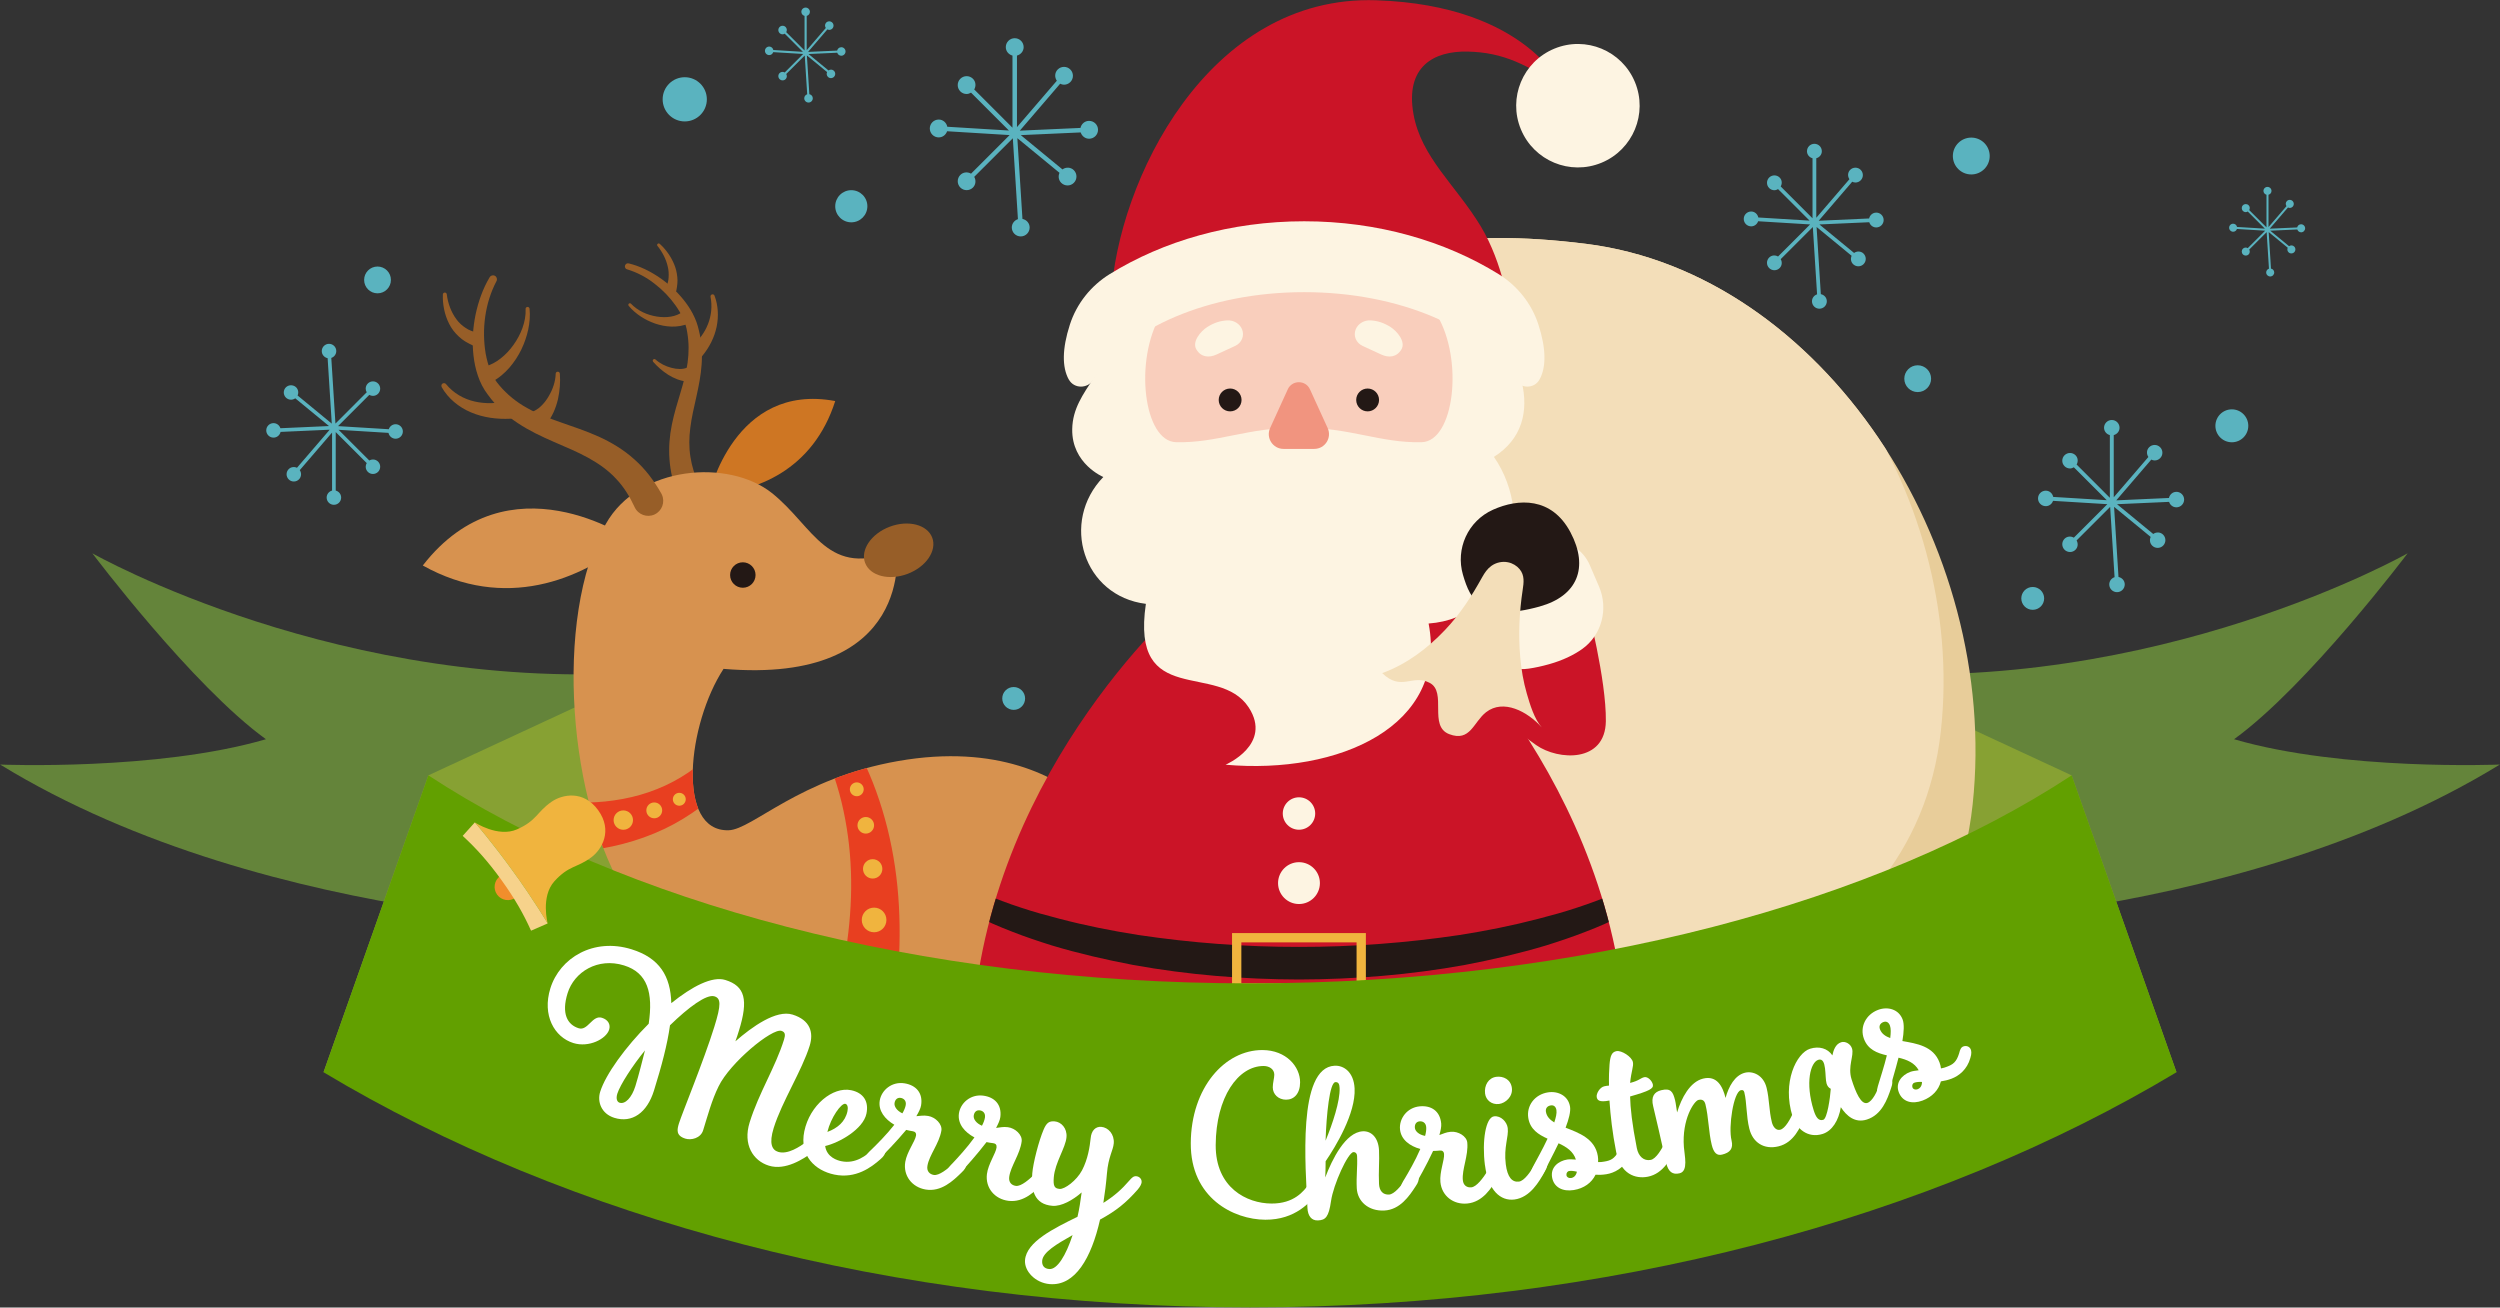 <?xml version="1.0" encoding="utf-8"?>
<svg xmlns="http://www.w3.org/2000/svg" width="1000" height="523" version="1.1" xmlns:xlink="http://www.w3.org/1999/xlink" viewBox="0 0 1000 523">
<rect x="0" y="0" width="1000" height="523" fill="#333333" stroke="none"/>
<defs>
<style>
.cls-1 { fill: #ce7623; }
.cls-1, .cls-2, .cls-3, .cls-4, .cls-5, .cls-6, .cls-7, .cls-8, .cls-9, .cls-10, .cls-11, .cls-12, .cls-13, .cls-14, .cls-15, .cls-16, .cls-17, .cls-18, .cls-19, .cls-20 { stroke-width: 0px; }
.cls-2 { fill: #f0b43e; }
.cls-3 { fill: #f1947f; }
.cls-4 { fill: #5ab3bf; }
.cls-5 { fill: #62a000; }
.cls-6 { fill: #f18e2c; }
.cls-21 { clip-path: url(#sid2-2); }
.cls-7 { fill: #f3deb9; }
.cls-8 { fill: #d7924f; }
.cls-9, .cls-22 { fill: none; }
.cls-10 { fill: #f6d28b; }
.cls-23 { clip-path: url(#sid2-1); }
.cls-11 { fill: #231815; }
.cls-12 { fill: #975e28; }
.cls-13 { fill: #64843a; }
.cls-24 { clip-path: url(#sid2); }
.cls-22 { stroke: #f0b43e; stroke-miterlimit: 10; stroke-width: 3.72px; }
.cls-14 { fill: #cb1427; }
.cls-15 { fill: #fff; }
.cls-16 { fill: #e83f20; }
.cls-17 { fill: #87a133; }
.cls-18 { fill: #e8cd9a; }
.cls-19 { fill: #f9cebc; }
.cls-20 { fill: #fdf4e2; }
</style>
<clipPath id="sid2">
<path class="cls-9" d="M291.48,332.1c9.47-.28,28.25-20.77,67.86-27.7,39.61-6.92,63.71,6.37,75.62,16.9,11.91,10.52,15.51,19.67,15.51,37.39s-11.36,22.44-11.36,35.73,8.59,22.43,13.85,26.87c5.26,4.43,9.18,2.15,12.41,6.59,3.23,4.44-.5,10.03-1.61,20.55-1.11,10.53-1.11,46.55,0,54.58.84,6.12,4.01,11.36,3.45,16.88-7.36,1.49-16.22-1.08-21.32-5.04.74-2.38,1.47-4.91,2.09-7.54,3.19-13.57,3.46-50.98,2.91-58.32-.55-7.34-.69-9.42-5.54-12.74-4.85-3.32-15.1-6.92-33.38-22.3-18.28-15.37-18.47-26.17-18.47-26.17,0,0-21.68,14.39-49.39,13.57-27.52-.81-69.05-5.29-93.31-42.99-23.23-36.11-29.68-110.99-8.49-148.75,13.21-23.54,49.27-26.07,66.44-12.4,16.88,13.44,22.25,34.71,49.91,22.63,0-.18,7.5,54.16-69.24,47.71-14.28,21.85-19.22,65.18,2.07,64.56Z"/>
</clipPath>
<clipPath id="sid2-1">
<path class="cls-9" d="M634.38,97.53c94.35,11.82,165.83,120.13,154.68,224.24-11.45,106.96-131.99,138.93-208.25,126.13-76.25-12.8-122.26-102.37-108.39-213.27,13.86-110.9,59.87-149.9,161.96-137.1Z"/>
</clipPath>
<clipPath id="sid2-2">
<path class="cls-9" d="M563.86,238.76l-44.27,1.24-44.27-1.24s-78.25,66.21-86.17,168.93c0,0,45.67,25.99,130.45,25.99s130.45-25.99,130.45-25.99c-7.93-102.72-86.17-168.93-86.17-168.93Z"/>
</clipPath>
</defs>
<path class="cls-13" d="M260.77,268.66v102.73S108.93,372.55.06,305.82c0,0,62.75,2.6,106.31-10.13-29.47-21.31-69.43-74.37-69.43-74.37,0,0,100.29,56.98,223.83,47.34Z"/>
<polygon class="cls-17" points="129.41 428.89 171.36 310.14 260.77 268.66 260.77 371.4 129.41 428.89"/>
<path class="cls-13" d="M739.23,268.66v102.73s151.83,1.15,260.7-65.57c0,0-62.76,2.6-106.31-10.13,29.47-21.31,69.43-74.37,69.43-74.37,0,0-100.29,56.98-223.83,47.34Z"/>
<polygon class="cls-17" points="870.59 428.89 828.64 310.14 739.23 268.66 739.23 371.4 870.59 428.89"/>
<path class="cls-12" d="M250.88,107.75c3.91,1.18,7.62,3.12,10.87,5.67,3.28,2.5,6.17,5.5,8.52,8.82,1.15,1.67,2.22,3.39,2.99,5.21.44.89.72,1.82,1.02,2.73l.36,1.38.27,1.49c.68,3.99.68,8.02.13,12.02-1.06,8.02-4.48,15.82-6.29,24.74-.91,4.44-1.31,9.16-.96,13.86.32,4.71,1.44,9.33,2.99,13.71.87,2.46,3.57,3.75,6.04,2.88,2.46-.87,3.75-3.57,2.88-6.04-.04-.11-.09-.23-.13-.33l-.02-.04c-1.59-3.57-2.81-7.27-3.38-11.08-.61-3.81-.56-7.73-.04-11.72.97-7.98,3.93-16.32,4.53-25.41.3-4.52-.03-9.14-1.12-13.53l-.42-1.64-.55-1.7c-.43-1.09-.86-2.19-1.42-3.19-1.04-2.07-2.35-3.93-3.75-5.69-2.82-3.5-6.14-6.53-9.82-9-3.67-2.49-7.72-4.46-12.08-5.53-.67-.17-1.34.24-1.51.91-.16.65.22,1.3.85,1.49h.04Z"/>
<path class="cls-12" d="M270.92,110.84c-.17-1.78-.57-3.52-1.25-5.11-.66-1.6-1.49-3.09-2.46-4.45-.98-1.37-2.05-2.61-3.32-3.75-.26-.23-.65-.21-.88.05-.21.23-.21.58-.02.81l.03.03c.96,1.17,1.82,2.52,2.51,3.88.7,1.37,1.22,2.81,1.56,4.26.36,1.45.45,2.92.36,4.34-.04,1.43-.49,2.78-.95,4.08l-.06.16c-.39,1.11.19,2.32,1.3,2.71,1.11.39,2.32-.19,2.71-1.3.03-.09.06-.2.08-.3.35-1.8.61-3.62.39-5.41Z"/>
<path class="cls-12" d="M251.46,122.33c2.75,3.26,6.45,5.63,10.55,7.08,2.06.7,4.25,1.16,6.55,1.23,2.28.05,4.72-.25,7.06-1.32l.11-.05c1.34-.61,1.93-2.19,1.32-3.53-.61-1.34-2.19-1.93-3.53-1.32-.19.08-.37.2-.52.32-1.23.95-2.87,1.62-4.66,1.91-1.79.31-3.71.27-5.6-.03-3.78-.59-7.61-2.26-10.33-5.12h0c-.24-.26-.63-.26-.88-.03-.24.23-.26.6-.05.85Z"/>
<path class="cls-12" d="M284.21,118.72c.74,3.74.32,7.59-1.04,10.99-1.35,3.41-3.58,6.36-6.28,8.69-1.18,1.02-1.31,2.81-.29,4,1.02,1.18,2.81,1.31,4,.29.12-.1.23-.21.33-.33l.03-.04c2.78-3.38,4.81-7.38,5.69-11.59.88-4.2.62-8.59-.84-12.47-.16-.43-.64-.65-1.07-.48-.39.15-.6.56-.52.95Z"/>
<path class="cls-12" d="M261.24,144.71c1.75,1.97,3.73,3.73,6.05,5.21,1.17.72,2.42,1.36,3.8,1.87,1.38.48,2.91.86,4.63.84h.4c1.62-.03,2.91-1.35,2.89-2.97-.02-1.62-1.35-2.91-2.96-2.89-.43,0-.85.11-1.22.28-1.59.75-4.04.69-6.28.07-2.29-.59-4.56-1.7-6.35-3.33h0c-.27-.25-.69-.24-.93.03-.23.25-.23.63,0,.88Z"/>
<path class="cls-1" d="M283.69,197.7s9.89-44.85,50.4-37.28c-8.82,27.63-31.65,36.47-50.4,37.28Z"/>
<path class="cls-8" d="M252.06,215.69s-48.67-33.68-82.94,10.51c32.73,18.27,63.35,5.83,82.94-10.51Z"/>
<path class="cls-8" d="M461,285.57s8.86,36.15-30.88,39.05c-3.32-11.08-1.55-19.62,7.38-25.38,9.38-6.06,16.17-.79,23.51-13.67Z"/>
<path class="cls-8" d="M291.48,332.1c9.47-.28,28.25-20.77,67.86-27.7,39.61-6.92,63.71,6.37,75.62,16.9,11.91,10.52,15.51,19.67,15.51,37.39s-11.36,22.44-11.36,35.73,8.59,22.43,13.85,26.87c5.26,4.43,9.18,2.15,12.41,6.59,3.23,4.44-.5,10.03-1.61,20.55-1.11,10.53-1.11,46.55,0,54.58.84,6.12,4.01,11.36,3.45,16.88-7.36,1.49-16.22-1.08-21.32-5.04.74-2.38,1.47-4.91,2.09-7.54,3.19-13.57,3.46-50.98,2.91-58.32-.55-7.34-.69-9.42-5.54-12.74-4.85-3.32-15.1-6.92-33.38-22.3-18.28-15.37-18.47-26.17-18.47-26.17,0,0-21.68,14.39-49.39,13.57-27.52-.81-69.05-5.29-93.31-42.99-23.23-36.11-29.68-110.99-8.49-148.75,13.21-23.54,49.27-26.07,66.44-12.4,16.88,13.44,22.25,34.71,49.91,22.63,0-.18,7.5,54.16-69.24,47.71-14.28,21.85-19.22,65.18,2.07,64.56Z"/>
<path class="cls-12" d="M346.04,225.17c-1.96-5.21,2.46-11.7,9.87-14.49,7.41-2.79,15.01-.83,16.98,4.38,1.96,5.21-2.46,11.7-9.87,14.49-7.41,2.79-15.01.83-16.97-4.39Z"/>
<path class="cls-11" d="M292.04,230.01c0-2.81,2.28-5.09,5.09-5.09s5.09,2.28,5.09,5.09-2.28,5.09-5.09,5.09-5.09-2.28-5.09-5.09Z"/>
<path class="cls-12" d="M195.86,110.9c-2.76,4.64-4.54,9.78-5.65,15.03-1.07,5.26-1.43,10.7-.83,16.15.3,2.72.84,5.45,1.75,8.12.87,2.64,2.24,5.38,3.98,7.63,3.23,4.49,7.41,8.4,12.03,11.43,9.28,6.16,19.62,9.14,28.1,13.83,4.23,2.34,8.06,5.02,11.13,8.36,3.14,3.27,5.53,7.18,7.47,11.37l.02.05c1.39,3,4.96,4.31,7.96,2.92,3-1.39,4.31-4.96,2.92-7.96-.07-.15-.15-.3-.22-.44-2.83-4.98-6.35-9.75-10.74-13.61-4.33-3.92-9.33-6.88-14.35-9.16-10.07-4.51-20.15-6.63-28.57-11.41-4.22-2.34-7.98-5.35-11.09-9.04-3.02-3.39-4.64-7.99-5.51-12.79-1.6-9.62-.29-20.14,4.34-28.93h0c.41-.78.11-1.74-.66-2.14-.75-.39-1.67-.12-2.09.59Z"/>
<path class="cls-12" d="M177.15,117.78c-.09,2.04.1,4,.5,5.98.41,1.97,1.07,3.93,2.02,5.79.93,1.88,2.27,3.6,3.87,5.08,1.58,1.54,3.54,2.59,5.54,3.52,1.35.63,2.95.05,3.58-1.3.63-1.35.05-2.95-1.3-3.58-.12-.06-.25-.11-.38-.14l-.22-.06c-1.54-.45-3.14-.93-4.49-1.89-1.38-.89-2.66-2.03-3.68-3.44-1.04-1.39-1.9-2.97-2.55-4.67-.64-1.68-1.12-3.52-1.32-5.29v-.06c-.06-.43-.45-.74-.88-.69-.39.05-.68.37-.7.75Z"/>
<path class="cls-12" d="M210.25,123.59c.11,2.57-.39,5.16-1.26,7.58-.87,2.43-2.11,4.71-3.59,6.78-1.47,2.07-3.21,3.93-5.14,5.43-1.91,1.52-4.04,2.64-6.14,3.19-1.8.48-2.88,2.32-2.4,4.13.48,1.8,2.32,2.88,4.13,2.4.24-.06.46-.15.67-.25l.12-.06c2.89-1.49,5.2-3.54,7.15-5.75,1.93-2.24,3.5-4.67,4.75-7.23,1.23-2.57,2.16-5.25,2.75-7.99.57-2.74.83-5.56.53-8.35-.05-.43-.44-.75-.87-.7-.42.04-.72.4-.71.82h0Z"/>
<path class="cls-12" d="M176.67,154.83c2.53,4.54,6.87,8.08,11.78,10.14,4.93,2.09,10.39,2.78,15.73,2.52h.02c1.98-.1,3.51-1.78,3.41-3.76-.1-1.98-1.78-3.51-3.76-3.41-.2.01-.42.04-.62.08-4.36.98-8.94,1.22-13.33.21-4.38-.98-8.53-3.32-11.48-6.96h0c-.37-.46-1.03-.53-1.48-.17-.41.33-.5.89-.26,1.33Z"/>
<path class="cls-12" d="M222.28,149.51c-.09,3.13-1.18,6.21-2.72,8.85-1.5,2.64-3.63,4.95-5.87,6.01-1.84.87-2.63,3.06-1.76,4.9.87,1.84,3.06,2.63,4.9,1.76.45-.21.85-.51,1.16-.86l.27-.31c1.4-1.57,2.38-3.28,3.17-4.97.77-1.71,1.33-3.42,1.74-5.14.76-3.46,1.02-6.89.77-10.3-.03-.46-.44-.81-.9-.77-.43.03-.76.38-.77.81v.02Z"/>
<g class="cls-24">
<path class="cls-16" d="M290.14,313.73c-7.83,8.55-17.76,15.23-28.52,19.67-10.77,4.47-22.3,6.78-33.79,7.49l-.16-19.98c9.62.49,19.28-.35,28.43-2.98,9.14-2.62,17.75-7.06,25-13.36l9.03,9.16Z"/>
<path class="cls-2" d="M245.44,328.04c0-2.14,1.73-3.88,3.88-3.88s3.88,1.73,3.88,3.88-1.74,3.87-3.88,3.87-3.88-1.74-3.88-3.87Z"/>
<circle class="cls-2" cx="261.68" cy="324.16" r="3.17" transform="translate(-5.15 4.23) rotate(-.92)"/>
<path class="cls-2" d="M269.14,319.71c0-1.42,1.15-2.58,2.58-2.58s2.58,1.15,2.58,2.58-1.15,2.58-2.58,2.58-2.58-1.15-2.58-2.58Z"/>
<path class="cls-16" d="M340.52,295.35c5.41,9.04,9.41,18.69,12.43,28.66,3.02,9.96,4.99,20.24,6.02,30.61,1.03,10.37,1.12,20.83.48,31.24-.67,10.42-2.29,20.72-4.31,30.95l-24.13-6.41c2.77-8.89,5.24-17.9,6.84-27.08,1.57-9.17,2.51-18.47,2.61-27.79.1-9.32-.65-18.66-2.38-27.83-1.71-9.16-4.37-18.21-8.22-26.59l10.66-5.74Z"/>
<path class="cls-2" d="M342.85,388.86c0-3.1,2.51-5.61,5.61-5.61s5.61,2.51,5.61,5.61-2.51,5.61-5.61,5.61-5.61-2.51-5.61-5.61Z"/>
<path class="cls-2" d="M344.71,367.98c0-2.72,2.21-4.93,4.93-4.93s4.93,2.21,4.93,4.93-2.2,4.93-4.93,4.93-4.93-2.21-4.93-4.93Z"/>
<path class="cls-2" d="M345.2,347.55c0-2.14,1.73-3.88,3.87-3.88s3.87,1.73,3.87,3.88-1.73,3.87-3.87,3.87-3.87-1.73-3.87-3.87Z"/>
<path class="cls-2" d="M342.99,330.12c0-1.83,1.49-3.32,3.32-3.32s3.32,1.49,3.32,3.32-1.49,3.32-3.32,3.32-3.32-1.49-3.32-3.32Z"/>
<path class="cls-2" d="M339.94,315.72c0-1.53,1.24-2.77,2.77-2.77s2.77,1.24,2.77,2.77-1.24,2.77-2.77,2.77-2.77-1.24-2.77-2.77Z"/>
</g>
<path class="cls-18" d="M634.38,97.53c94.35,11.82,165.83,120.13,154.68,224.24-11.45,106.96-131.99,138.93-208.25,126.13-76.25-12.8-122.26-102.37-108.39-213.27,13.86-110.9,59.87-149.9,161.96-137.1Z"/>
<g class="cls-23">
<path class="cls-7" d="M630.51,85.58c88.95,10.9,156.35,110.78,145.84,206.78-10.79,98.63-124.45,128.11-196.35,116.31-71.9-11.8-115.27-94.4-102.2-196.66,13.07-102.27,56.45-138.23,152.71-126.43Z"/>
</g>
<path class="cls-14" d="M602.73,256.08l32.18-13.41s7.63,29.08,7.43,45.79c-.21,16.71-18.98,15.78-27.85,9.59-8.87-6.19-50.95-38.16-61.05-54.66l39.6-17.43,9.69,30.11Z"/>
<path class="cls-14" d="M563.86,238.76l-44.27,1.24-44.27-1.24s-78.25,66.21-86.17,168.93c0,0,45.67,25.99,130.45,25.99s130.45-25.99,130.45-25.99c-7.93-102.72-86.17-168.93-86.17-168.93Z"/>
<path class="cls-14" d="M625.42,35.79S611.6,2.17,550.55.11c-67.41-2.28-103.65,72.5-106.12,118.91,0,0,47.96-14.54,75.18-14.54s84.16,19.78,84.16,19.78c0,0-2.39-18.71-11.45-33.71-9.9-16.4-23.82-27.54-26.92-44.86-3.37-18.88,7.89-25.36,21.66-25.06,14.23.31,24.14,5.25,38.36,15.16Z"/>
<path class="cls-20" d="M446.28,125.21c-.62,23.82-17.08,30.01-17.39,46.41-.26,13.92,12.44,19.18,12.44,19.18-17.33,17.94-8.04,47.65,17.02,50.74-6.19,42.08,29.08,22.9,41.15,41.46,9.62,14.81-9.28,22.89-9.28,22.89,45.48,4.02,89.1-15.47,81.22-56.48,32.32-2.31,43.46-41.6,26.13-66.66,22.59-14.23,10.52-44.55-10.21-63.12,0,0-16.09-20.73-64.04-20.73s-77.04,26.3-77.04,26.3Z"/>
<path class="cls-19" d="M574.86,126.14s-24.25-14.23-55.31-14.23-55.31,14.23-55.31,14.23c-10.65,17.94-6.8,50.43,6.21,50.74,16.58.39,28.4-5.88,49.1-5.88s32.52,6.27,49.1,5.88c13.01-.31,16.86-32.8,6.21-50.74Z"/>
<path class="cls-20" d="M427.52,151.79c2.1,3.82,7.52,3.76,9.89.1,13.3-20.52,46-35.03,84.26-35.03s70.96,14.51,84.26,35.03c2.37,3.66,7.79,3.72,9.89-.1,2.7-4.92,2.67-12.26-.44-21.91-2.71-8.43-8.43-15.58-15.95-20.24-21.38-13.23-48.39-21.13-77.77-21.13s-56.39,7.9-77.77,21.13c-7.52,4.65-13.24,11.81-15.95,20.24-3.11,9.65-3.14,16.99-.44,21.91Z"/>
<circle class="cls-20" cx="631.17" cy="42.28" r="24.69" transform="translate(31.86 244.76) rotate(-22.5)"/>
<path class="cls-20" d="M496.82,131.73h0c1.05,2.57-.13,5.43-2.76,6.64l-7.46,3.44c-3.02,1.4-6.19,1.09-8.05-2.03-1.86-3.12,1.77-7.34,4.36-8.98,2.59-1.64,5.09-2.49,7.99-2.65h0c2.59-.13,5,1.32,5.92,3.57Z"/>
<path class="cls-20" d="M542.29,131.73h0c-1.05,2.57.13,5.43,2.76,6.64l7.46,3.44c3.02,1.4,6.19,1.09,8.05-2.03,1.86-3.12-1.77-7.34-4.36-8.98-2.59-1.64-5.09-2.49-7.99-2.65h0c-2.59-.13-5,1.32-5.92,3.57Z"/>
<path class="cls-11" d="M487.48,159.98c0-2.52,2.05-4.57,4.57-4.57s4.57,2.04,4.57,4.57-2.05,4.57-4.57,4.57-4.57-2.05-4.57-4.57Z"/>
<path class="cls-11" d="M551.62,159.98c0-2.52-2.05-4.57-4.57-4.57s-4.57,2.04-4.57,4.57,2.05,4.57,4.57,4.57,4.57-2.05,4.57-4.57Z"/>
<path class="cls-3" d="M515.11,155.74l-7.06,15.47c-1.78,3.91,1.07,8.35,5.36,8.35h12.29c4.29,0,7.15-4.44,5.36-8.35l-7.07-15.47c-1.74-3.81-7.15-3.81-8.89,0Z"/>
<path class="cls-20" d="M511.22,353.24c0-4.62,3.75-8.37,8.37-8.37s8.37,3.75,8.37,8.37-3.75,8.37-8.37,8.37-8.37-3.75-8.37-8.37Z"/>
<path class="cls-20" d="M513.11,325.4c0-3.58,2.9-6.48,6.48-6.48s6.49,2.9,6.49,6.48-2.9,6.49-6.49,6.49-6.48-2.9-6.48-6.49Z"/>
<path class="cls-20" d="M663.07,396.81c-1.79-8.14-11.51-12.12-18.93-7.74-20.85,12.31-63.09,31.41-124.55,31.41s-103.71-19.1-124.55-31.41c-7.42-4.38-17.14-.4-18.93,7.74l-1.68,7.63c-2.88,13.09,5.45,26.08,19.01,29.5,24.36,6.15,66.97,13.97,126.15,13.97s101.79-7.82,126.15-13.97c13.56-3.42,21.89-16.41,19.01-29.5l-1.68-7.63Z"/>
<path class="cls-20" d="M635.96,226.14l3.64,8.46c3.84,8.93,1.14,19.49-6.82,25.07-3.3,2.32-7.59,4.45-13.13,6.01-3.02.85-5.73,1.42-8.15,1.77-9.94,1.43-19.46-4.49-22.67-14l-2.64-7.84c-2.13-6.32-.3-13.29,4.65-17.76,6.39-5.77,16.69-12.21,30.56-11.8,6.39.19,12.04,4.22,14.57,10.09Z"/>
<path class="cls-11" d="M615.92,242.58c14.94-4.15,19.78-15.48,12.26-29.67-7.53-14.19-20.86-13.55-30.96-9.03-10.11,4.52-15.05,15.7-12.04,26.02,3.01,10.32,7.53,19.14,30.75,12.69Z"/>
<path class="cls-7" d="M607.85,227.67c2.07,2.47,1.66,5.37,1.21,8.38-1.29,8.54-1.79,17.66-.95,26.97.43,4.8,1.24,9.68,2.63,14.46,1.22,4.23,3.01,10.17,5.97,13.49-5.74-6.43-15.37-11.46-22.27-6.1-5.07,3.94-6.29,12.02-14.75,8.79-8.41-3.21-.79-16.78-7.78-20.5-6.92-3.68-11.38,3.57-19.03-3.92,9.67-3.48,18.17-9.91,25.11-17.23,6.29-6.63,10.78-13.75,14.92-21.2.94-1.69,2.04-3.3,3.6-4.43,1.92-1.4,4.43-1.94,6.73-1.46,1.84.38,3.47,1.38,4.62,2.75Z"/>
<g class="cls-21">
<path class="cls-11" d="M393.66,357.51c2.16.99,4.74,1.99,7.19,2.9,2.49.91,4.98,1.84,7.53,2.64,5.06,1.69,10.22,3.12,15.41,4.45,10.36,2.73,20.9,4.82,31.51,6.49,21.25,3.17,42.76,4.8,64.3,4.77,21.55.03,43.05-1.6,64.3-4.77,10.61-1.67,21.15-3.77,31.51-6.49,5.18-1.33,10.35-2.76,15.41-4.45,2.55-.8,5.04-1.73,7.53-2.64,2.44-.91,5.03-1.91,7.19-2.9l4.31,8.17c-2.72,1.48-5.17,2.62-7.78,3.81-2.59,1.12-5.17,2.22-7.8,3.2-5.22,2.05-10.52,3.82-15.85,5.49-10.69,3.21-21.56,5.71-32.49,7.8-21.9,3.98-44.14,5.76-66.34,5.82-22.19-.06-44.43-1.84-66.34-5.82-10.93-2.09-21.8-4.58-32.49-7.8-5.33-1.67-10.63-3.44-15.85-5.49-2.62-.98-5.21-2.09-7.8-3.2-2.61-1.19-5.06-2.32-7.78-3.81l4.31-8.17Z"/>
</g>
<rect class="cls-22" x="494.68" y="375.09" width="49.81" height="20.11"/>
<path class="cls-5" d="M500,393.34c-132.84,0-251.32-32.47-328.64-83.19l-41.94,118.75c97.26,58.35,227.47,94.05,370.59,94.05s273.33-35.69,370.59-94.05l-41.94-118.75c-77.33,50.73-195.8,83.19-328.64,83.19Z"/>
<path class="cls-15" d="M322.81,456.54c1.35-1.1,2.17-1.45,3.19-1.13,1.02.32,1.86,1.49,1.46,2.78-.17.55-.67,1.51-2.21,2.55-3.83,2.86-11.07,7.59-17.72,5.52-6.28-1.95-10.44-8.41-7.68-17.28,3.71-11.91,10.29-22.01,13.77-33.17.57-1.85.52-2.98-1.05-3.47-3.69-1.15-20.57,12.73-25.15,22.24-2.73,5.53-4.32,11.61-6.16,17.52-1,3.23-4.81,4.07-7.12,3.35-3.88-1.21-3.31-3.66-2.54-6.16,1.21-3.88,9.93-25.06,14.12-38.53,2.79-8.95,2.65-11.43.06-12.23-3.14-.98-10.37,4.37-17.78,11.58-1.04,7.58-3.34,16.27-6.42,26.15-2.76,8.86-8.73,13.08-15.84,10.87-5.26-1.64-6.89-6.5-5.68-10.38,2.18-7.01,10.16-18,19.42-27.26,1.83-12.39-.44-20.39-9.85-23.32-10.52-3.28-19.95,2.6-22.59,11.09-2.56,8.21-.08,12.63,4.44,14.04,3.69,1.15,5.43-5.4,9.3-4.19,2.49.78,3.51,2.71,2.88,4.74-1.15,3.69-8.05,7.31-14.33,5.36-7.57-2.36-12.54-11.09-9.18-21.89,3.79-12.18,17.27-20.34,32.5-15.6,11.17,3.48,15.59,10.73,15.87,21.54,8.25-6.65,16.36-10.91,21.62-9.27,7.85,2.44,9.3,7.86,5.42,20.32-.46,1.48-.89,2.86-1.41,4.22,6.67-5.82,16.32-12.74,22.87-10.7,7.11,2.21,8.49,7.2,6.85,12.46-3.1,9.97-11.11,22.36-14.39,32.88-1.98,6.37-.62,8.82,1.78,9.57,3.78,1.18,8.61-1.98,11.54-4.21ZM257.99,420.16c-4.9,5.97-9.97,13.81-11.06,17.31-.66,2.12-.03,3.33.9,3.62,2.21.69,4.85-1.93,6.32-6.64,1.32-4.24,2.88-10.54,3.84-14.29Z"/>
<path class="cls-15" d="M349.25,459.72c1.34-1.21,2.02-1.66,3.06-1.44,1.14.24,2.09,1.32,1.82,2.65-.12.57-.52,1.57-1.95,2.76-3.62,3.2-9.84,7.93-18.45,6.14-7.67-1.59-14.03-7.55-12.01-17.3,2.18-10.5,11.42-17.96,18.71-16.45,4.92,1.02,7.17,4.45,6.15,9.37-1.27,6.15-10.7,11.6-16.51,12.96.63,4.57,5.02,5.78,6.44,6.07,5.77,1.2,10.06-2.36,12.73-4.76ZM330.95,452.77c3.95-1.45,7.16-4.04,8.04-8.3.33-1.61-.02-2.77-.87-2.94-1.61-.34-5.76,5.42-7.17,11.25Z"/>
<path class="cls-15" d="M381.65,465.17c1.19-1.27,1.96-1.73,3-1.56,1.05.18,2.05,1.22,1.83,2.56-.1.57-.46,1.59-1.85,2.83-3.4,3.35-8.17,7.85-14.37,6.81-5.44-.91-9.07-5.53-8.15-11.07.67-4,3.91-8.17,4.29-10.46.17-1.05-.32-1.62-1.27-1.78-.86-.14-1.72-.29-2.65-.54-3.93,4.73-8.65,9.53-11,11.88-1.53,1.51-2.56,1.83-3.7,1.64-1.05-.18-1.84-1.29-1.65-2.43.17-1.05,1.46-2.3,2.62-3.38,1.88-1.84,5.87-5.78,8.98-9.77-3.75-2.2-6.51-5.6-5.83-9.7.7-4.19,4.91-7.71,9.97-6.86,4.58.76,7.39,3.88,6.56,8.84-.21,1.24-.94,2.68-1.89,4.29,1.68-.11,2.81-.41,4.72-.09,2.96.49,5.72,3.31,5.29,5.88-.86,5.15-4.87,9.77-5.58,14.06-.37,2.19.91,3.38,2.53,3.66,2.1.35,5.48-2.32,8.15-4.81ZM360.95,445.35c.68-1.16,1.18-2.35,1.34-3.31.3-1.81-.83-2.68-1.97-2.88-1.33-.22-2.26.6-2.5,2.03-.22,1.34.86,3.08,3.13,4.15Z"/>
<path class="cls-15" d="M414.29,469.23c1.14-1.32,1.88-1.81,2.94-1.68,1.06.13,2.1,1.14,1.93,2.48-.07.58-.39,1.61-1.72,2.9-3.26,3.49-7.84,8.18-14.07,7.4-5.47-.68-9.29-5.15-8.6-10.71.5-4.03,3.57-8.32,3.85-10.62.13-1.06-.38-1.61-1.34-1.73-.86-.11-1.73-.21-2.67-.43-3.73,4.89-8.24,9.88-10.5,12.33-1.46,1.57-2.48,1.93-3.63,1.79-1.06-.13-1.9-1.21-1.75-2.36.13-1.06,1.37-2.36,2.48-3.49,1.8-1.92,5.62-6.02,8.57-10.14-3.84-2.04-6.74-5.32-6.23-9.45.53-4.22,4.59-7.9,9.67-7.27,4.6.57,7.54,3.57,6.92,8.56-.16,1.25-.83,2.72-1.71,4.36,1.68-.18,2.79-.53,4.71-.29,2.97.37,5.85,3.07,5.53,5.65-.64,5.18-4.45,9.97-4.99,14.28-.27,2.21,1.04,3.34,2.68,3.55,2.11.26,5.38-2.55,7.95-5.15ZM392.79,450.29c.63-1.19,1.08-2.4,1.2-3.36.23-1.82-.94-2.65-2.09-2.79-1.34-.17-2.23.7-2.41,2.14-.17,1.34.98,3.04,3.3,4.01Z"/>
<path class="cls-15" d="M431,486.72c.74-3.14,1.2-6.4,1.66-9.75-3.55,3.11-8.12,5.64-11.68,5.36-7.42-.6-8.59-6.51-8.07-12.97.33-4.14,2.6-12.98,4.52-17.48,1.2-2.81,2.22-3.5,4.44-3.33,2.6.21,5.02,2.73,4.73,6.3-.34,4.24-4.61,10.19-5.08,16.07-.28,3.47.22,4.48,2.34,4.65,2.02.16,6.77-3.33,8.94-7.42,2.4-4.56,3.1-9.54,3.46-12.81.26-3.18,2.03-4.78,4.25-4.6,2.79.23,5.29,2.95,4.99,6.61-.23,2.79-2.19,5.45-2.72,12-.33,4.05-.84,7.98-1.44,11.81,4.5-2.83,7.43-5.51,10.32-8.86,1.18-1.36,1.8-1.89,2.86-1.81,1.16.09,2.24,1.05,2.13,2.4-.05.58-.42,1.61-1.6,2.97-4.7,5.34-8.64,8.51-15.03,11.97-3.48,15.43-10.01,26.63-20.12,25.81-5.78-.47-10.25-5.19-9.89-9.62.59-7.32,11.5-12.64,20.99-17.31ZM429.05,494.03c-6.5,3.64-11.9,6.89-12.18,10.26-.16,1.93.81,3.17,2.83,3.33,3.18.26,6.64-5.38,9.34-13.59Z"/>
<path class="cls-15" d="M523.59,473.58c.97-1.45,1.65-2.02,2.72-2.02,1.06,0,2.22.88,2.21,2.23,0,.58-.2,1.64-1.37,3.09-2.82,3.85-8.95,11.07-21.03,11.01-12.66-.06-29.93-8.66-29.81-30.6.11-22.23,13.63-37.34,28.71-37.27,9.47.05,15.05,6.65,15.02,12.93-.02,4.54-2.45,6.95-5.64,6.93-3-.01-5.31-2.15-5.29-4.96,0-1.74.6-3.67.61-5.02.01-2.22-2.01-3.49-4.23-3.5-10.25-.05-19.11,12.47-19.21,31.61-.09,17.11,12.45,23.36,22.31,23.41,8.99.05,12.88-4.86,15.02-7.85Z"/>
<path class="cls-15" d="M562.45,471.38c.99-1.5,1.64-2.12,2.6-2.16,1.16-.06,2.36.75,2.43,2.1.03.58-.11,1.65-1.2,3.16-2.6,4-6.3,9.42-12.57,9.73-6.37.32-10.74-3.71-11-8.92-.25-4.92.35-8.34.12-12.97-.05-.96-.66-1.52-1.43-1.48-2.22.11-8.05,12.99-8.98,19.52-.93,6.53-2.22,7.66-5.22,7.81-2.61.13-4.06-1.83-4.22-4.92-.74-16.51-4.11-56.21,10.85-56.96,3.76-.19,7.68,2.61,8.01,9.08.51,9.94-7.62,23.32-11.59,29.13,0,2.03-.06,4.45-.15,6.49,2.73-7.2,8.08-18.12,15.03-18.47,3.38-.17,6.22,2.49,6.48,7.61.21,4.25-.24,8.63,0,13.45.14,2.8,1.58,4.37,3.99,4.25,2.12-.11,4.86-3.44,6.83-6.44ZM530.23,456.27c2.76-6.62,5.87-15.97,5.61-21.09-.07-1.35-.32-2.4-1.67-2.33-2.32.12-3.6,13.05-3.94,23.42Z"/>
<path class="cls-15" d="M595.14,468.2c.82-1.54,1.44-2.18,2.5-2.28,1.06-.1,2.3.66,2.42,2.01.06.58-.04,1.65-1.05,3.21-2.43,4.11-5.88,9.68-12.13,10.27-5.49.52-10.19-3.02-10.72-8.59-.38-4.04,1.68-8.9,1.46-11.21-.1-1.06-.72-1.48-1.68-1.39-.87.08-1.73.16-2.7.16-2.58,5.58-5.91,11.43-7.58,14.31-1.09,1.85-2,2.42-3.16,2.53-1.06.1-2.11-.77-2.22-1.92-.1-1.06.82-2.6,1.67-3.95,1.34-2.26,4.18-7.09,6.17-11.75-4.19-1.16-7.73-3.73-8.12-7.87-.4-4.23,2.77-8.71,7.87-9.19,4.62-.44,8.13,1.85,8.61,6.85.12,1.25-.22,2.84-.73,4.63,1.6-.54,2.61-1.12,4.54-1.3,2.98-.28,6.37,1.73,6.62,4.32.49,5.2-2.19,10.69-1.78,15.02.21,2.21,1.74,3.04,3.38,2.88,2.12-.2,4.7-3.65,6.64-6.74ZM570.04,454.36c.36-1.3.53-2.57.44-3.54-.17-1.83-1.49-2.38-2.64-2.28-1.34.13-2.02,1.16-1.89,2.61.13,1.35,1.62,2.76,4.09,3.21Z"/>
<path class="cls-15" d="M593.97,466.09c-1.23-9.68.29-19.13,3.65-19.56,2.78-.35,5.16,2.27,5.47,4.66.45,3.55-1.66,7.62-.78,14.52.67,5.27,2.58,7.27,5.27,6.93,2.11-.27,4.58-3.8,6.42-6.96.78-1.56,1.37-2.22,2.43-2.35,1.06-.14,2.32.58,2.49,1.93.07.57.01,1.65-.95,3.24-2.29,4.19-5.97,10.5-12.2,11.3-5.56.71-10.5-3.63-11.78-13.7ZM604.75,435.19c.44,3.45-2.54,6.07-5.13,6.4-2.97.38-5.27-1.57-5.59-4.16-.41-3.26,1.34-6.31,4.5-6.71,2.78-.35,5.78,1.02,6.22,4.47Z"/>
<path class="cls-15" d="M638.2,469.92c-1.54,3.19-4.61,5.44-8.71,6.1-4.39.71-8-1.06-8.67-5.16-.63-3.91,2.48-6.47,6.11-7.06.95-.15,2.15-.05,3.43.03-1.02-3.26-3.76-5.07-6.93-6.52-2.27,4.77-4.69,9.18-5.86,11.62-.96,1.92-1.84,2.55-2.99,2.73-1.05.17-2.16-.63-2.34-1.78-.17-1.05.65-2.65,1.4-4.04,1.04-2.03,3.42-6.13,5.38-10.37-3.69-1.66-6.97-3.77-7.7-8.25-.8-4.96,2.59-9.43,7.84-10.27,4.01-.65,8.15,1.33,8.86,5.72.31,1.91-.47,4.97-1.78,8.41,5.33,2.08,11.77,4.37,12.89,11.33.14.86.17,1.64.1,2.43.89.05,1.65-.07,2.41-.19,2.58-.42,4.14-1.06,5.87-4.28.72-1.59,1.3-2.27,2.25-2.42,1.14-.18,2.43.49,2.64,1.83.09.57.07,1.65-.84,3.27-2.15,4.26-5.86,6.14-9.01,6.64-1.53.25-2.99.29-4.37.21ZM621.7,448.99c.66-1.97,1.07-3.7.87-4.94-.21-1.34-1.02-2.09-2.26-1.89-1.34.21-2.17,1.13-1.94,2.56.31,1.91,1.59,3.17,3.33,4.26ZM630.76,468.68c-1.22-.29-2.22-.42-3.08-.28-.76.12-1.23.88-1.09,1.74.12.76.98,1.21,1.84,1.07,1.05-.17,2.01-.91,2.33-2.53Z"/>
<path class="cls-15" d="M646.46,460.76c-1.51-7.68-2.29-14.62-2.67-20.55-4.27.84-4.87-.22-5.1-1.36-.26-1.33,1.19-3.98,3.09-4.35.66-.13,1.23-.24,1.82-.26-.08-3.43.04-6.31.21-8.42.29-3.5.89-5,2.78-5.37,1.99-.39,6.16,2.24,6.58,4.42.33,1.71-.67,3.58-1.12,8.3,3.76-.94,4.14-2,5.75-2.31,1.33-.26,3.05,1.47,3.35,2.98.32,1.61-1.37,2.54-9.11,4.75.1,4.51.78,10.98,2.69,20.65.65,3.32,2.81,5.26,5.56,4.72,2.09-.41,4.31-4.1,5.94-7.38.67-1.61,1.22-2.31,2.26-2.52,1.04-.2,2.35.42,2.61,1.75.11.57.13,1.65-.73,3.3-2,4.33-5.05,10.35-11.22,11.57-5.03.99-10.95-1.09-12.69-9.91Z"/>
<path class="cls-15" d="M699.75,451.58c-1.32-5.35-.98-10.41-2.02-14.64-.21-.84-.65-1.03-1.41-.85-2.91.72-5.03,14.69-3.71,20.04.83,3.38-.67,4.95-3.77,5.71-2.06.51-3.35-.67-4.14-3.86-1.27-5.16-1.24-11.05-2.54-16.3-.42-1.69-1.49-2.02-2.81-1.7-1.69.42-6.66,7.72-5.79,18.86.22,3.33,1.87,9.6-1.69,10.47-2.91.72-4.55-.67-5.38-4.05-.21-.84-.63-2.53-1.11-4.9-1.04-4.62-2.67-11.99-4.1-17.81-.98-3.94.46-5.79,3.18-6.46,3.85-.95,4.73.62,5.57,4,.35,1.41.48,3.17.81,4.88,1.75-5.81,5.14-12.23,10.4-13.53,5.54-1.37,7.85,3.14,8.98,7.74,1.25-4.59,3.73-9.09,7.76-10.09,3.19-.79,7.41.96,8.66,6.03,1.16,4.69.91,8.94,2.12,13.82.42,1.69,1.63,3.38,3.32,2.96,2.06-.51,4.11-4.3,5.58-7.65.59-1.64,1.11-2.37,2.05-2.6,1.13-.28,2.46.29,2.79,1.6.14.56.2,1.64-.57,3.33-1.8,4.43-4.39,10.45-10.49,11.95-5.91,1.46-10.36-1.62-11.68-6.97Z"/>
<path class="cls-15" d="M752.03,433.18c.49-1.68.96-2.43,1.97-2.75,1.01-.32,2.38.16,2.79,1.46.17.55.31,1.62-.36,3.36-1.51,4.53-3.73,10.7-9.73,12.58-4.7,1.48-8.05-1.42-10.37-4.95-.86,5.34-3.5,9.51-7.28,10.7-6,1.88-10.51-2.17-12.02-6.96-4.32-13.74,1.63-25.44,6.98-27.12,3.6-1.13,7.04-.19,8.94,2.66.4-1.95,1.21-4.54,3.52-5.26,1.66-.52,3.75.65,4.33,2.49.9,2.86-1.8,7.16-.18,12.32,1.65,5.26,3.83,10.25,6.32,9.46,2.03-.64,3.96-4.49,5.09-7.99ZM727.33,423.92c-3.14.99-5.32,9.17-1.84,20.24.87,2.77,1.97,4.35,3.82,3.76,1.57-.49,2.75-8.67,3-12.39-.97-.51-1.39-1.19-1.68-2.11-.78-2.49.21-10.6-3.29-9.5Z"/>
<path class="cls-15" d="M776.36,432.54c-.89,3.43-3.45,6.24-7.35,7.69-4.17,1.55-8.05.53-9.51-3.37-1.38-3.71,1.17-6.83,4.61-8.11.91-.34,2.09-.47,3.37-.64-1.63-3-4.68-4.24-8.07-5.04-1.29,5.12-2.81,9.91-3.48,12.54-.57,2.07-1.31,2.86-2.39,3.26-1,.37-2.24-.2-2.64-1.28-.37-1,.12-2.73.59-4.24.63-2.19,2.15-6.68,3.25-11.21-3.95-.9-7.58-2.34-9.16-6.59-1.75-4.71.7-9.75,5.68-11.61,3.8-1.42,8.25-.29,9.8,3.88.68,1.81.51,4.97-.1,8.6,5.63,1,12.4,1.98,14.86,8.59.3.81.48,1.57.57,2.36.88-.12,1.61-.39,2.33-.66,2.45-.91,3.85-1.85,4.92-5.34.4-1.7.83-2.48,1.74-2.81,1.09-.4,2.48,0,2.95,1.27.2.54.39,1.61-.19,3.37-1.28,4.6-4.55,7.16-7.54,8.28-1.45.54-2.88.87-4.24,1.07ZM756.09,415.23c.26-2.06.32-3.83-.12-5.01-.47-1.27-1.41-1.85-2.59-1.41-1.27.47-1.9,1.54-1.4,2.89.68,1.81,2.18,2.8,4.1,3.53ZM768.81,432.77c-1.26-.05-2.26.02-3.08.32-.72.27-1.03,1.11-.73,1.92.27.73,1.2,1,2.01.69,1-.37,1.79-1.28,1.79-2.94Z"/>
<path class="cls-4" d="M158.25,169.69c-1.28,0-2.36.84-2.74,2l-20.29-1.24,12.5-12.5c.45.26.95.4,1.46.4.74,0,1.49-.28,2.05-.85,1.13-1.13,1.13-2.97,0-4.1-1.13-1.13-2.97-1.13-4.1,0h0c-.55.55-.85,1.27-.85,2.05,0,.52.15,1.02.41,1.46l-12.51,12.52-1.66-26.26c1.15-.38,1.99-1.46,1.99-2.74,0-1.6-1.3-2.9-2.9-2.9s-2.9,1.3-2.9,2.9c0,1.41,1.01,2.58,2.34,2.84l1.66,26.18-13.68-11.26c.49-1.07.31-2.38-.57-3.26-1.1-1.1-3.01-1.1-4.1,0-1.13,1.13-1.13,2.97,0,4.1h0c.55.55,1.27.85,2.05.85.62,0,1.2-.2,1.69-.56l13.5,11.1-19.44.87c-.37-1.18-1.46-2.04-2.76-2.04-1.6,0-2.9,1.3-2.9,2.9s1.3,2.9,2.9,2.9c1.39,0,2.55-.99,2.83-2.29l19.65-.88-13.09,15.23c-1.08-.52-2.42-.35-3.31.54-1.13,1.13-1.13,2.97,0,4.1.55.55,1.27.85,2.05.85s1.5-.3,2.05-.85c1-1.01,1.11-2.57.33-3.7l12.92-15.03v23.21c-1.24.33-2.17,1.45-2.17,2.79,0,1.6,1.3,2.9,2.9,2.9s2.9-1.3,2.9-2.9c0-1.34-.92-2.47-2.17-2.79v-23.4s12.4,12.4,12.4,12.4c-.26.44-.41.94-.41,1.46,0,.77.3,1.5.85,2.05h0c.56.57,1.31.85,2.05.85s1.48-.28,2.05-.85c1.13-1.13,1.13-2.97,0-4.1-.95-.95-2.4-1.09-3.51-.44l-12.29-12.28,19.97,1.23c.26,1.33,1.44,2.34,2.84,2.34,1.6,0,2.9-1.3,2.9-2.9s-1.3-2.9-2.9-2.9Z"/>
<path class="cls-4" d="M750.49,85.05c-1.42,0-2.55,1.02-2.84,2.34l-20.18.91,13.42-15.61c.41.2.84.32,1.28.32.76,0,1.52-.29,2.1-.87.56-.56.87-1.31.87-2.1s-.31-1.54-.87-2.1c-.56-.56-1.31-.87-2.1-.87h0c-.79,0-1.54.31-2.1.87-1.02,1.02-1.09,2.59-.3,3.74l-13.26,15.43v-23.81c1.27-.34,2.22-1.44,2.22-2.81,0-1.64-1.33-2.97-2.97-2.97s-2.97,1.33-2.97,2.97c0,1.37.95,2.48,2.22,2.81v24.01s-12.73-12.73-12.73-12.73c.65-1.13.55-2.59-.42-3.56h0c-1.16-1.16-3.04-1.15-4.2,0-1.15,1.16-1.15,3.04,0,4.2.58.58,1.34.87,2.1.87.51,0,1-.18,1.46-.45l12.61,12.61-20.51-1.26c-.28-1.35-1.42-2.39-2.85-2.39-1.64,0-2.97,1.33-2.97,2.97s1.33,2.97,2.97,2.97c1.31,0,2.39-.87,2.78-2.04l20.8,1.27-12.83,12.83c-1.14-.66-2.59-.55-3.56.42-1.16,1.16-1.16,3.04,0,4.2.58.58,1.34.87,2.1.87s1.52-.29,2.1-.87h0c.97-.97,1.08-2.43.42-3.56l12.85-12.85,1.7,26.92c-1.18.39-2.04,1.47-2.04,2.78,0,1.64,1.33,2.97,2.97,2.97s2.97-1.33,2.97-2.97c0-1.43-1.04-2.58-2.4-2.85l-1.7-26.87,14.02,11.53c-.5,1.1-.33,2.43.58,3.33.56.56,1.31.87,2.1.87s1.54-.31,2.1-.87c1.16-1.16,1.16-3.04,0-4.2-1.04-1.04-2.64-1.1-3.8-.27l-13.87-11.4,19.94-.89c.38,1.2,1.47,2.09,2.79,2.09,1.64,0,2.97-1.33,2.97-2.97s-1.33-2.97-2.97-2.97Z"/>
<path class="cls-4" d="M336.5,18.89c-.82,0-1.47.59-1.64,1.35l-11.63.52,7.73-9c.23.11.48.19.74.19.44,0,.88-.17,1.21-.5.32-.32.5-.75.5-1.21s-.18-.89-.5-1.21c-.32-.32-.75-.5-1.21-.5h0c-.46,0-.89.18-1.21.5-.59.59-.63,1.49-.17,2.16l-7.64,8.89V6.36c.73-.2,1.28-.83,1.28-1.62,0-.94-.77-1.71-1.71-1.71s-1.71.77-1.71,1.71c0,.79.55,1.43,1.28,1.62v13.83s-7.33-7.33-7.33-7.33c.38-.65.31-1.49-.24-2.05h0c-.67-.67-1.75-.67-2.42,0-.66.67-.66,1.75,0,2.42.33.33.77.5,1.21.5.3,0,.58-.1.84-.26l7.27,7.26-11.82-.73c-.16-.78-.82-1.38-1.64-1.38-.94,0-1.71.77-1.71,1.71s.77,1.71,1.71,1.71c.76,0,1.38-.5,1.6-1.18l11.99.73-7.39,7.4c-.66-.38-1.5-.32-2.05.24-.67.67-.67,1.75,0,2.42.33.33.77.5,1.21.5s.88-.17,1.21-.5h0c.56-.56.62-1.4.24-2.05l7.4-7.4.98,15.51c-.68.23-1.18.85-1.18,1.6,0,.94.77,1.71,1.71,1.71s1.71-.77,1.71-1.71c0-.83-.6-1.48-1.38-1.64l-.98-15.49,8.08,6.65c-.29.63-.19,1.4.33,1.92.32.32.75.5,1.21.5s.89-.18,1.21-.5c.67-.67.67-1.75,0-2.42-.6-.6-1.52-.63-2.19-.15l-7.99-6.57,11.49-.52c.22.69.84,1.21,1.61,1.21.94,0,1.71-.77,1.71-1.71s-.77-1.71-1.71-1.71Z"/>
<path class="cls-4" d="M870.55,196.74c-1.48,0-2.66,1.06-2.97,2.45l-21.07.95,14.01-16.3c.43.21.87.34,1.34.34.79,0,1.59-.3,2.19-.91.59-.58.91-1.36.91-2.19s-.32-1.61-.91-2.19c-.59-.59-1.36-.91-2.19-.91h0c-.83,0-1.61.32-2.19.91-1.07,1.07-1.14,2.7-.32,3.91l-13.85,16.11v-24.87c1.32-.35,2.32-1.51,2.32-2.94,0-1.71-1.39-3.1-3.1-3.1s-3.1,1.39-3.1,3.1c0,1.43,1,2.59,2.32,2.94v25.07s-13.29-13.29-13.29-13.29c.68-1.19.57-2.71-.44-3.72h0c-1.21-1.21-3.18-1.21-4.39,0-1.21,1.21-1.21,3.17,0,4.38.6.61,1.4.91,2.19.91.54,0,1.05-.19,1.53-.47l13.17,13.16-21.42-1.31c-.29-1.41-1.48-2.5-2.98-2.5-1.71,0-3.1,1.39-3.1,3.1s1.39,3.1,3.1,3.1c1.37,0,2.49-.9,2.91-2.13l21.72,1.33-13.4,13.4c-1.19-.69-2.71-.57-3.72.44-1.21,1.21-1.21,3.17,0,4.39.6.6,1.4.91,2.19.91s1.59-.3,2.19-.91h0c1.01-1.01,1.12-2.53.44-3.72l13.42-13.42,1.77,28.11c-1.23.41-2.13,1.54-2.13,2.9,0,1.71,1.39,3.1,3.1,3.1s3.1-1.39,3.1-3.1c0-1.5-1.09-2.69-2.5-2.98l-1.77-28.06,14.64,12.04c-.52,1.14-.34,2.54.6,3.48.59.59,1.37.91,2.19.91s1.61-.32,2.19-.91c1.21-1.21,1.21-3.17,0-4.38-1.09-1.09-2.76-1.14-3.96-.28l-14.48-11.91,20.82-.93c.4,1.26,1.53,2.18,2.92,2.18,1.71,0,3.1-1.39,3.1-3.1s-1.39-3.1-3.1-3.1Z"/>
<path class="cls-4" d="M435.61,48.35c-1.7,0-3.06,1.22-3.42,2.82l-24.26,1.09,16.13-18.77c.49.24,1.01.39,1.54.39.91,0,1.83-.35,2.52-1.04.68-.67,1.05-1.57,1.05-2.52s-.37-1.85-1.04-2.52c-.67-.68-1.57-1.05-2.52-1.05h0c-.95,0-1.85.37-2.52,1.05-1.23,1.23-1.31,3.11-.36,4.5l-15.94,18.55v-28.62c1.52-.41,2.67-1.74,2.67-3.38,0-1.97-1.6-3.57-3.57-3.57s-3.57,1.6-3.57,3.57c0,1.65,1.15,2.98,2.67,3.38v28.86s-15.3-15.3-15.3-15.3c.78-1.36.66-3.11-.51-4.28h0c-1.39-1.4-3.66-1.39-5.05,0-1.39,1.39-1.39,3.65,0,5.05.7.7,1.61,1.04,2.52,1.04.62,0,1.21-.22,1.76-.54l15.16,15.15-24.65-1.51c-.33-1.63-1.71-2.88-3.43-2.88-1.97,0-3.57,1.6-3.57,3.57s1.6,3.57,3.57,3.57c1.58,0,2.87-1.04,3.35-2.46l25.01,1.53-15.43,15.43c-1.37-.79-3.12-.66-4.28.51-1.39,1.39-1.39,3.65,0,5.05.7.7,1.61,1.04,2.52,1.04s1.83-.35,2.52-1.04h0c1.16-1.17,1.29-2.92.51-4.28l15.44-15.44,2.04,32.36c-1.41.47-2.45,1.77-2.45,3.34,0,1.97,1.6,3.57,3.57,3.57s3.57-1.6,3.57-3.57c0-1.72-1.25-3.1-2.88-3.43l-2.04-32.3,16.86,13.86c-.6,1.32-.39,2.92.69,4,.67.67,1.57,1.05,2.53,1.05s1.85-.37,2.52-1.05c1.39-1.39,1.39-3.65,0-5.05-1.25-1.25-3.17-1.32-4.56-.32l-16.67-13.71,23.97-1.08c.46,1.45,1.76,2.52,3.36,2.52,1.97,0,3.57-1.6,3.57-3.57s-1.6-3.57-3.57-3.57Z"/>
<path class="cls-4" d="M334.09,82.5c0-3.55,2.88-6.43,6.43-6.43s6.43,2.88,6.43,6.43-2.88,6.43-6.43,6.43-6.43-2.88-6.43-6.43Z"/>
<path class="cls-4" d="M145.65,111.97c0-2.96,2.4-5.36,5.36-5.36s5.36,2.4,5.36,5.36-2.4,5.36-5.36,5.36-5.36-2.4-5.36-5.36Z"/>
<path class="cls-4" d="M808.52,239.36c0-2.53,2.05-4.57,4.57-4.57s4.57,2.05,4.57,4.57-2.05,4.57-4.57,4.57-4.57-2.05-4.57-4.57Z"/>
<path class="cls-4" d="M400.9,279.38c0-2.53,2.05-4.57,4.57-4.57s4.57,2.05,4.57,4.57-2.05,4.57-4.57,4.57-4.57-2.05-4.57-4.57Z"/>
<path class="cls-4" d="M886.16,170.33c0-3.64,2.95-6.59,6.58-6.59s6.58,2.95,6.58,6.59-2.95,6.58-6.58,6.58-6.58-2.95-6.58-6.58Z"/>
<path class="cls-4" d="M781.14,62.41c0-4.07,3.3-7.37,7.37-7.37s7.37,3.3,7.37,7.37-3.3,7.37-7.37,7.37-7.37-3.3-7.37-7.37Z"/>
<path class="cls-4" d="M265.06,39.73c0-4.88,3.96-8.84,8.84-8.84s8.84,3.96,8.84,8.84-3.96,8.84-8.84,8.84-8.84-3.96-8.84-8.84Z"/>
<path class="cls-4" d="M761.72,151.47c0-2.96,2.4-5.36,5.36-5.36s5.36,2.4,5.36,5.36-2.4,5.36-5.36,5.36-5.36-2.4-5.36-5.36Z"/>
<path class="cls-6" d="M200.04,350.45c2.37-1.71,5.69-1.17,7.4,1.2,1.71,2.37,1.17,5.69-1.2,7.4-2.37,1.71-5.69,1.18-7.4-1.2-1.71-2.37-1.17-5.69,1.2-7.4Z"/>
<path class="cls-2" d="M221.74,352.52c5.86-6.46,9.05-5.29,14.87-9.65,4.09-3.07,8.59-10.56,2.67-18.77-5.92-8.21-14.45-6.31-18.65-3.4-5.98,4.14-5.87,7.54-13.85,11.05-7.56,3.33-16.85-2.78-16.85-2.78,0,0,6.59,7.48,15.36,19.64,8.76,12.16,13.78,20.77,13.78,20.77,0,0-2.86-10.75,2.69-16.87Z"/>
<path class="cls-10" d="M205.28,348.61c-8.76-12.16-15.36-19.64-15.36-19.64l-4.85,5.38c5.32,4.89,10.1,10.17,15.5,17.65,5.4,7.49,8.89,13.69,11.85,20.28l6.64-2.9s-5.01-8.62-13.78-20.77Z"/>
<path class="cls-4" d="M920.41,89.71c-.77,0-1.38.55-1.54,1.27l-10.96.49,7.29-8.48c.22.11.46.18.7.18.41,0,.83-.16,1.14-.47.3-.3.47-.71.47-1.14s-.17-.84-.47-1.14c-.3-.31-.71-.47-1.14-.47h0c-.43,0-.84.17-1.14.47-.56.56-.59,1.4-.16,2.03l-7.2,8.38v-12.93c.69-.18,1.2-.78,1.2-1.53,0-.89-.72-1.61-1.61-1.61s-1.61.72-1.61,1.61c0,.74.52,1.34,1.21,1.53v13.04s-6.91-6.91-6.91-6.91c.35-.62.3-1.41-.23-1.93h0c-.63-.63-1.65-.63-2.28,0-.63.63-.63,1.65,0,2.28.31.31.73.47,1.14.47.28,0,.55-.1.79-.24l6.85,6.85-11.14-.68c-.15-.73-.77-1.3-1.55-1.3-.89,0-1.61.72-1.61,1.61s.72,1.61,1.61,1.61c.71,0,1.3-.47,1.51-1.11l11.3.69-6.97,6.97c-.62-.36-1.41-.3-1.93.23-.63.63-.63,1.65,0,2.28.31.31.73.47,1.14.47s.83-.16,1.14-.47h0c.53-.53.58-1.32.23-1.93l6.98-6.98.92,14.62c-.64.21-1.11.8-1.11,1.51,0,.89.72,1.61,1.61,1.61s1.61-.72,1.61-1.61c0-.78-.57-1.4-1.3-1.55l-.92-14.6,7.62,6.26c-.27.6-.18,1.32.31,1.81.3.31.71.47,1.14.47s.84-.17,1.14-.47c.63-.63.63-1.65,0-2.28-.56-.57-1.43-.59-2.06-.15l-7.53-6.19,10.83-.49c.21.65.8,1.14,1.52,1.14.89,0,1.61-.72,1.61-1.61s-.72-1.61-1.61-1.61Z"/>
</svg>
